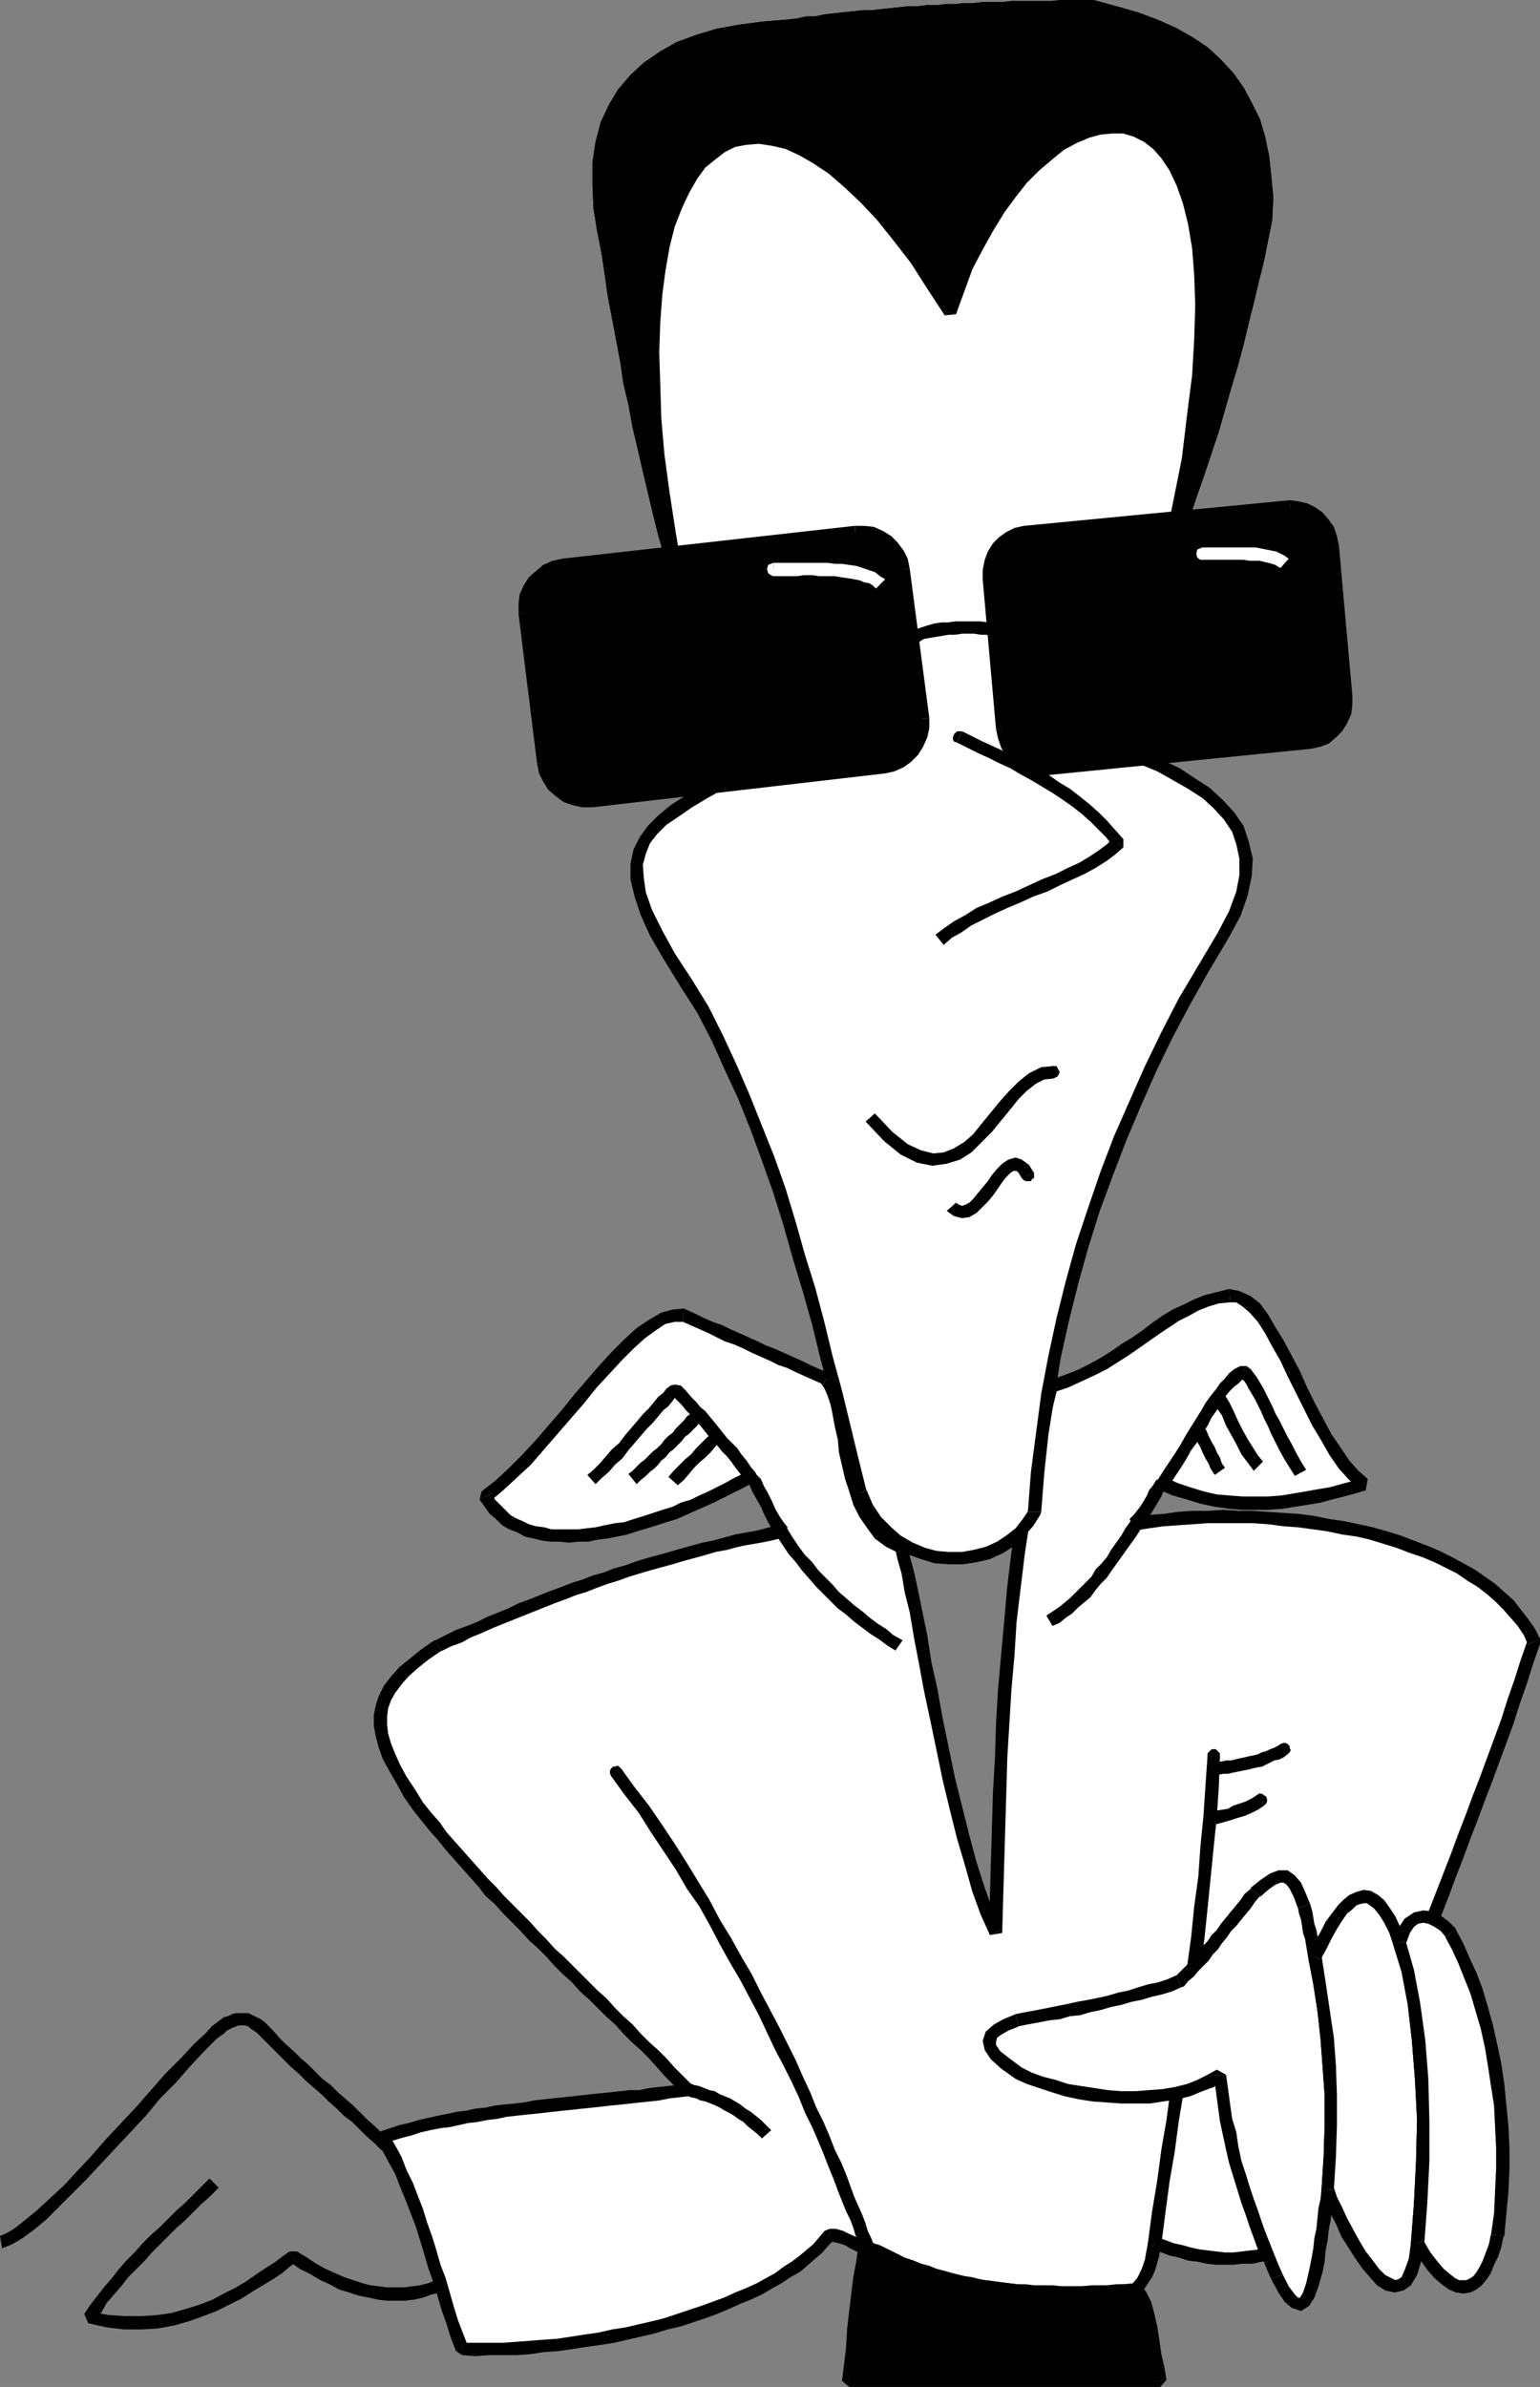 <svg xmlns="http://www.w3.org/2000/svg" width="359.941" height="557.758"><rect width="100%" height="100%" fill="#808080" stroke="none"/><defs><clipPath id="a"><path d="M428 499h58v144h-58zm0 0"/></clipPath><clipPath id="b"><path d="M390 469h96v33h-96zm0 0"/></clipPath></defs><path fill="#fff" d="m192.96 322.078-2.16-.957-1.917-.96-2.16-.962-1.922-.719-4.32-1.921-2.16-.957-1.919-.723-2.16-.961-2.16-.957-1.922-.961-2.16-.96-1.918-.962-2.16-.957-2.16-.723-1.922-.957h-2.399l-2.398.72-2.64 1.44-2.641 1.919-2.64 2.398-2.88 2.883-2.879 3.117-2.883 3.363-3.117 3.598-3.12 3.601-3.122 3.598L126 337.68l-3.117 3.36-3.121 3.358-6.242 5.282.96 1.441 1.2 1.68 1.203 1.199 1.437 1.2 1.442.718 1.68.96 1.68.724 1.921.476 1.918.48 1.922.243h6.238l2.16-.242 2.16-.239 2.16-.48 2.399-.238 2.16-.723 2.402-.48 2.16-.72 2.4-.718 2.16-.723 2.16-.718 2.398-.961 2.16-.72 4.32-1.921 1.68-.957 1.922-.961 1.918-1.2 1.922-.722 1.68-.957.96 1.2.961 1.679.957 1.68.723 1.68.957 1.921.96 1.68.72 1.437 1.203 1.442-2.883.719-2.637.48-5.281.961-2.64.719-2.399.722-2.64.477-2.641.723-2.399.718-2.64.72-2.641.722-2.402.719-2.399.718-2.64.961-2.641.719-2.398.723-2.641.96-2.399.958-2.402.722-2.398.957-2.64.961-2.4.961-2.402.961-2.398.957-2.64.961-2.4.961-2.402 1.2-2.398.96-2.402.961-4.797 2.399-2.403.96-3.117 2.16-2.64 1.919-4.082 4.082-1.438 1.918-1.203 2.16-.719 2.16-.238 2.16v2.16l.238 2.16L90 408l.96 2.398 1.2 2.641 1.68 2.879 1.68 3.121 2.16 3.121 1.922 2.16 1.918 2.399 1.921 2.16 1.922 2.402 1.68 2.16 1.918 2.16 1.922 2.157 1.918 2.16 4.082 4.082 1.918 2.16 1.922 1.918 1.918 2.16 2.16 1.922 1.922 2.16 13.918 13.918 2.16 1.922 1.922 1.918L146.64 474l2.16 2.16 1.922 1.918L152.64 480l2.16 2.16 1.922 1.918 1.918 2.16 1.921 2.16-2.16.243-2.16.238-2.402.242-2.16.238-2.16.48-2.157.24-2.402.241-2.16.239-2.399.242-2.16.238-2.16.242-2.16.239-2.402.238-2.157.242-2.402.238-2.16.242-2.16.239-2.399.242-2.16.238-2.16.242-2.402.477-2.157.48-2.16.243-2.16.238-2.402.48-6.48 1.442-2.161.719-2.16.48-2.16.719-2.16.48 1.44 2.88 1.442 2.64 1.438 2.883 1.203 3.117 1.2 2.883 1.198 3.117.961 3.12 1.2 3.122.96 3.36.958 3.12 1.203 3.36.957 3.36.96 3.12.962 3.36 1.199 3.117 1.199 3.12h9.363l3.36-.237 3.117-.243 3.363-.238 3.117-.242 3.36-.477 3.12-.48 3.36-.48 3.121-.481 3.121-.719 3.118-.722 3.12-.72 3.122-.96 2.879-.719 2.879-.96 2.882-.962 2.88-.957 2.398-1.203 2.64-.957 2.64-1.203 2.403-1.2 2.399-1.198 2.16-1.2 2.16-1.441L186 529.44l1.922-1.203 1.68-1.437 1.68-1.442 1.44-1.68 1.2-1.44 1.2.241 1.44.239 1.438.722 1.441.72 1.442.48 1.437.718 1.442.48h1.199l1.68.962 1.199.719 1.68.718 1.44.48 1.442.723 1.68.72 1.438.48 1.44.48 1.68.48 1.442.477 3.36.961 1.68.242 1.679.477 1.68.242 1.68.238 1.921.242 1.918.239 1.68.242 2.16.238h1.922l1.918.242 2.16.239h11.281l2.399-.239h2.402l2.64-.242h2.641l.957-1.199.961-1.2.719-1.44.723-1.442.48-1.68.238-1.437.239-1.442.242-1.199 2.16.719 1.918.723 2.16.718 1.922.239 2.16.48 1.918.242 4.32.477h1.922l4.32-.477 2.16-.242 2.4-.48 2.16-.239 2.398-.718 2.402-.48 1.68-4.563 1.68-4.32 1.921-4.56 3.36-8.64 1.918-4.32 3.359-8.64 1.922-4.321 1.68-4.317 1.68-4.32 1.921-4.32 5.04-12.961 1.917-4.32 1.68-4.32 1.68-4.56 1.683-4.32 1.918-4.32 1.442-4.32 1.68-4.32 1.679-4.56 1.68-4.562 1.68-4.32 3.359-9.117 1.68-4.563 1.44-4.558 1.68-4.801 1.68-4.559 1.442-4.8-1.2-2.16-1.441-2.16-1.68-2.16-1.68-1.919-1.921-1.922-2.16-1.918-2.16-1.68-2.4-1.44-2.64-1.68-2.64-1.442-2.88-1.2-2.64-1.198-3.121-1.2-3.117-1.203-3.121-.957-3.121-.722-3.36-.957-3.36-.723-3.359-.48-3.601-.481-3.36-.477-3.601-.48-3.598-.242-3.601-.239h-10.559l-3.36.239-3.6.242-3.36.238-3.36.48-3.359.239.957-.957.961-1.203.719-1.2.722-1.199L270 348.96l.723-1.203.718-1.2 3.121 1.442 3.118.96 3.12.958 3.36.723 3.121.48h9.121l3.118-.242 3.12-.238 2.88-.48 2.64-.72 2.883-.48 2.637-.723 2.64-.718 2.403-.72-2.16-1.921-2.403-2.64-2.16-2.88-1.918-3.359-2.16-3.602-1.68-3.84-1.922-3.597-1.918-4.082-1.922-3.598-1.68-3.363-1.917-3.117-1.68-2.883-1.922-2.16-1.918-1.68-1.922-.957-2.16-.48-2.64.718-2.641.48-2.398.962-2.399 1.199-2.402 1.441-2.16 1.438-2.399 1.441-2.402 1.68-2.16 1.68-2.399 1.68-2.64 1.44-2.641 1.68-2.879 1.438-2.879 1.441-3.12 1.442-3.36 1.199-1.922 7.68-1.918 7.68-1.442 7.921-1.437 7.68-.961 7.918-.96 7.922-.962 7.918-.719 7.922-.48 8.16-.48 7.918-.481 7.922-.238 8.16-.242 8.16-.477 16.32-.242 8.399-2.16-4.801-1.918-5.277-1.68-6-1.922-6.243-1.68-6.718-1.68-6.961-1.44-6.961-1.438-6.961-1.442-6.957-1.199-6.242-.96-6.239-1.2-5.761-.96-4.801-.962-4.317-.957-3.363-.723-2.398-2.64-1.442-2.16-1.918-1.918-2.16-1.68-2.402-1.2-2.637-1.202-2.883-.72-3.117-.48-2.883-.718-3.117-.48-2.883-.481-3.117-.719-2.64-.48-2.641-.72-2.16-.722-1.922-1.2-1.68"/><path d="m159.602 308.879-.48-.238 2.16.96 2.16.958 2.16.96 1.918.961 1.921.961 2.16.72 2.16.96 1.919.957L180 318l1.922.96 2.16.72 1.918.96 2.16.962 2.16.957 2.16.96.961-2.878-1.921-.723-2.157-.957-1.922-.961-4.32-1.922-2.16-.957-1.918-.723-1.922-.957-6.48-2.882-1.918-.957-2.16-.723-2.16-.961-1.923-.957-2.16-.961-.48-.242-.238 3.12"/><path d="m114.96 348.96-.48 1.919 3.122-2.64 3.12-2.88 3.36-3.12 3.121-3.598 3.117-3.602 3.121-3.598 3.121-3.601 2.88-3.602 3.12-3.36 2.88-3.12 2.64-2.637 2.64-2.402 2.641-1.918 2.157-1.442 2.16-.48h1.922l.238-3.121-2.637.242-2.64.719-2.883 1.68-2.88 1.921-2.878 2.64-2.879 2.88-2.883 3.12-2.879 3.36-3.12 3.598-2.88 3.602-3.12 3.601-3.118 3.598-3.121 3.36-3.121 3.12-3.121 2.88-3.117 2.401-.481 1.918 2.879-1.437"/><path d="m176.402 344.16-1.68-.48-1.679.96-1.922.962-1.68.957-1.921.96-1.918.961-2.16.961-1.922.957-2.399.723-1.918.957-2.402.723-4.32 1.437-2.399.723-2.16.719-2.16.238-2.399.48-2.16.48-2.16.243-1.922.238h-6.238l-1.68-.48-1.922-.238-1.68-.48-1.44-.72-1.68-.722-1.2-.719-3.601-3.602-.72-1.437-2.878 1.437 2.398 3.36 1.442 1.203 1.441 1.437 1.68.961 1.918.72 1.68.96 2.16.48 1.922.481 1.918.238h2.16l2.16.242 2.16-.242h2.399l2.16-.48 2.16-.238 2.402-.48 2.399-.481 2.16-.72 2.402-.718 2.399-.723 2.16-.718 2.398-.72 6.48-2.882 2.16-.957 1.923-.96 1.918-.962 1.921-.96 1.918-.958 1.68-.96-1.918-.243 2.16-1.918"/><path d="m183.121 359.281.961-2.402-.96-1.2-.962-1.44-.957-1.68-.723-1.68-.96-1.918-.957-1.68-.723-1.68-1.438-1.44-2.16 1.917.961.961.719 1.68.96 1.68.958 1.68.723 1.679.957 1.922.96 1.68 1.2 1.44.96-2.402.481 2.883"/><path d="m103.203 385.68-.242.238 2.402-1.2 2.637-.96 2.16-1.2 2.403-.956 2.64-1.204 2.399-.957 2.398-.96 2.402-.961 2.399-.961 2.402-.957 2.399-.961 2.64-.961 2.399-.961 2.402-.719 2.398-.96 2.641-.962 2.398-.719 2.641-.96 2.399-.72 2.402-.718 2.64-.723 2.641-.718 2.399-.72 2.64-.722 2.64-.719 2.4-.718 2.64-.48 2.64-.72 2.399-.48 2.879-.48 2.402-.481 2.88-.719-.481-2.883-2.88.48-2.64.724-2.64.476-2.641.48-2.637.723-2.64.719-2.403.48-2.64.72-2.637.718-2.403.723-2.64.718-2.637.72-2.402.722-2.64.957-2.641.722-2.399.961-2.64.72-2.399.96-2.402.719-2.399.96-2.64.958-2.399.96-2.402.962-2.637.96-2.402 1.2-2.399.96-2.402.958-2.398 1.203-2.399.957-2.64.96-2.403 1.2-2.398 1.203h-.242l1.683 2.399"/><path d="m98.883 421.2-1.922-3.122-1.918-2.879-1.441-2.64-1.2-2.641-.96-2.398-.72-2.399-.242-2.16v-1.922l.243-1.918.718-1.922.961-1.68 1.438-1.917 1.68-1.922 2.16-1.922 2.402-1.918 3.121-2.16-1.683-2.399-3.118 2.16-2.64 2.16-2.399 1.919-1.922 2.16-1.68 2.16-1.199 2.398-.722 2.16-.477 2.403v2.398l.477 2.64.722 2.641.958 2.641 1.44 2.637 1.68 2.883 1.68 3.117 2.16 3.12 2.403-1.679"/><path d="m160.8 489.84.962-2.64-1.922-1.919-2.16-2.16-1.918-2.16-1.922-1.922-2.16-1.918-1.918-1.922-1.922-2.16-2.16-1.918-1.918-1.922-1.922-2.16-2.16-1.918-1.918-1.922-1.922-1.918-2.16-2.16-1.918-1.922-2.16-1.918-1.922-2.16-1.918-1.922-1.922-2.16-6-6-1.918-2.16L114 438.96l-1.918-2.16-1.922-2.16-1.918-2.16-1.922-2.16-1.918-2.16-1.68-2.403-1.921-2.156-1.918-2.403-2.403 1.68 1.922 2.402 1.918 2.399 1.922 2.16 1.918 2.398 1.922 2.16 1.918 2.16 1.922 2.16 1.918 2.16 1.68 2.161 2.16 1.922 1.922 2.16 4.078 4.078 1.922 2.16 2.16 1.922 1.918 1.918 1.922 2.16 1.918 1.922 2.16 1.918 1.922 2.16 2.16 1.922 3.84 3.84 2.16 1.918 1.918 2.16 1.922 1.922 2.16 1.918 1.918 1.922 1.922 2.16 1.918 2.16 1.921 1.918 2.16 2.16.961-2.64.239 3.12"/><path d="m90.723 498.48-.961 2.16 2.16-.48 2.398-.719 1.922-.48 2.16-.723 2.16-.48 2.399-.477 2.16-.242 4.32-.96 2.16-.24 2.399-.48 2.16-.238 2.16-.48 2.16-.243 2.16-.238 2.403-.242 4.32-.477 2.157-.242 2.402-.238 2.16-.242 2.398-.239 2.16-.242 2.16-.238 2.403-.242 2.16-.238 2.157-.239 2.402-.242 2.16-.238 2.398-.48 2.16-.243 2.16-.238-.238-3.121-2.402.48-2.16.242-4.32.477-2.399.48h-2.16l-2.16.243-2.16.238-2.399.242-2.402.238-2.16.243-4.32.476-2.399.242-2.16.239-2.16.242-2.399.48-2.16.239-2.402.238-2.16.242-2.16.48-2.399.239-2.16.48-2.16.242-2.16.477-2.399.48-4.32.961-2.402.72-2.157.48-2.16.722-2.16.719-.961 1.918 2.64-1.438"/><path d="m108 547.441 1.441.957-1.199-3.117-1.199-3.12-.961-3.122-1.922-6.719-1.2-3.12-.96-3.36-.957-3.121-1.203-3.36-.957-3.12-1.203-3.118-1.2-3.121-1.437-2.879L93.84 504l-1.438-2.64-1.68-2.88-2.64 1.438 1.438 2.883 1.44 2.64 1.442 2.637 1.2 3.121 1.199 2.88 1.199 3.12 1.203 3.121.957 3.121.961 3.118.961 3.359 1.2 3.363.96 3.117.961 3.36 1.2 3.363.96 3.117 1.2 3.121 1.437.961v-2.879"/><path d="m193.922 520.8-1.2.481-1.202 1.438-1.438 1.68-1.441 1.203-1.68 1.437-1.918 1.441-1.922 1.2-1.918 1.441-4.32 2.399-2.64 1.199-2.403.96-2.637 1.2-5.281 1.922-2.879.957-2.883.96-2.879.962-2.879.718-3.12.723-3.122.719-3.117.48-3.121.72-3.36.48-6.242.96-3.36.239-3.12.242-3.117.238-3.36.242H108v2.88l3.121.238 3.121-.239h6.48l3.36-.242 3.121-.476 3.36-.243 3.359-.48 3.121-.48 3.36-.481 3.117-.477 3.12-.722 6.243-1.438 3.117-.96 3.121-.72 2.879-.96 2.883-.961 2.637-.961 2.882-1.2 2.641-1.199 2.398-.96 2.641-1.2 2.398-1.441 2.16-1.2 2.16-1.44 2.16-1.2 1.68-1.438 1.922-1.683 1.68-1.438 1.438-1.68 1.441-1.44-1.2.48v-2.88"/><path d="m205.68 524.64-.72-.242H204l-1.2-.48-1.198-.477-1.442-.722-1.68-.719-1.437-.719-1.68-.48h-1.441v2.879l.96.238 1.2.242 1.438.48 1.203.72 1.437.718 1.68.723 1.68.48 1.44.239-.718-.239 1.438-2.64"/><path d="m264.242 534 .961-.48-2.64.238-2.641.242h-4.8l-2.4.238h-4.562L246 534h-4.32l-1.918-.242h-1.922l-1.918-.238-1.922-.239-1.68-.242-1.918-.238-1.68-.242-1.679-.48-1.68-.24-1.683-.237-1.438-.48-3.36-.962-2.882-.96-1.438-.481-1.68-.719-1.44-.48-1.442-.72-1.438-.722-2.882-1.437-1.438 2.64 1.68.719 1.441.719 1.438.722 1.68.72 1.44.718 1.68.48 1.442.72 1.437.48 3.36.96 1.441.481 1.922.48 1.68.48 1.68.24 1.68.241 1.917.477 1.68.242h1.922l1.918.238 1.922.243 2.16.238h1.918l2.16.242h13.68l2.402-.242h2.64l2.641-.238.957-.48-1.918-2.161"/><path d="m270.242 522.719-1.922 1.199-.238 1.441-.242 1.2-.238 1.441-.48 1.441-.481 1.2-.72 1.437-.718.961-.96.961 1.917 2.16 1.203-1.2.957-1.44.961-1.442.719-1.68.96-3.359.243-1.437v-1.442l-1.922 1.2.961-2.641"/><path d="m302.64 524.398.962-.718-2.399.48-4.32.961-2.403.48-2.16.239-1.918.238-2.16.242h-1.922l-2.16-.242-1.918-.238-1.922-.238-2.16-.48-1.68-.481-2.16-.48-1.918-.72-2.16-.722-.96 2.64 2.16.961 1.921.72 2.157.48 2.16.718 2.16.242 2.16.48 2.16.24h4.082l2.16-.24h2.399l2.16-.48 2.16-.242 2.399-.718 2.402-.48 2.398-.72.961-.718-2.64-1.204"/><g clip-path="url(#a)" transform="translate(-126.059 -116.82)"><path d="M483.18 501.059v-1.2l-1.68 4.801-1.441 4.559-1.68 4.8-1.438 4.56-1.68 4.562-1.683 4.558-1.68 4.563-1.68 4.316-1.679 4.563-1.68 4.32-1.68 4.559-8.398 21.601-1.922 4.559-1.68 4.082-1.679 4.316-1.68 4.32-1.922 4.563-1.68 4.078-3.359 8.64-1.918 4.321-1.68 4.559-1.683 4.082-1.918 4.558-1.68 4.32-1.921 4.56-3.36 8.64 2.64 1.203 1.923-4.563 1.68-4.32 1.917-4.32 1.68-4.559 1.68-4.32 1.922-4.32 3.359-8.641 1.922-4.32 1.68-4.32 1.68-4.317 1.917-4.32 5.04-12.961 1.921-4.32 5.04-12.962 1.679-4.558 1.68-4.32 1.68-4.56 1.683-4.32 1.68-4.562 1.68-4.32 3.359-9.117 1.68-4.563 1.44-4.559 1.68-4.8 1.438-4.559 1.68-4.8v-.962l-2.88 1.2"/></g><g clip-path="url(#b)" transform="translate(-126.059 -116.82)"><path d="m390.059 471.781 1.441 2.64 3.121-.48 3.36-.48 3.597-.242 3.363-.239 3.36-.242h10.558l3.602.242 3.598.48 3.363.24 3.598.48 3.359.48 3.36.719 3.363.48 3.117.72 6.242 1.921 3.117 1.2 2.883.96 2.879 1.2 2.879 1.44 2.402 1.2 2.399 1.68 2.402 1.441 2.156 1.68 1.922 1.68 1.922 1.917 1.68 1.922 1.68 1.918 1.437 2.16.96 2.16 2.88-1.199-1.2-2.398-1.68-2.402-3.359-4.32-2.16-1.919-2.16-1.922-2.398-1.68-2.403-1.679-2.64-1.437-2.637-1.442-2.883-1.441-2.879-1.2-3.12-1.199-3.118-1.199-3.121-.96-3.36-.962-3.363-.719-3.36-.718-3.359-.48-3.597-.723-3.602-.48-3.601-.24-3.598-.237-3.602-.243H415.5l-3.602-.238-3.597.238h-3.602l-3.36.243-3.359.476-3.601.242-3.36.48 1.442 2.641-2.402-2.16"/></g><path d="m272.16 345.121-1.918.719-.722 1.2-.958 1.198-.48 1.203-.719 1.2-.722 1.199-.72.96-.96 1.2-.961.96 2.402 2.161.961-1.203.957-1.2.961-1.437.719-1.203.723-1.2.718-1.198.48-1.2.72-1.199-1.918.719 1.437-2.879"/><path d="m318 348 .48-2.64-2.398.718-2.64.723-2.641.719-2.88.48-2.64.48-2.879.48-2.882.481-3.118.239h-6l-3.12-.239-2.88-.242-3.12-.719-3.122-.96-2.879-.961-3.12-1.438-1.438 2.879 3.359 1.441 3.36.957 3.12.961 3.36.72 3.36.48 3.12.242h6l3.36-.242 2.879-.48 3.12-.477 2.88-.48 2.64-.724 2.88-.718 2.64-.72 2.402-.722.477-2.636L318 348"/><path d="M287.52 304.32h-.239 1.68l1.441.961 1.68 1.438 1.918 2.16 1.68 2.64 1.683 3.122 1.918 3.359 1.68 3.602 1.922 3.84 1.918 3.84 1.922 3.84 2.16 3.597 1.918 3.36 2.16 3.12 2.402 2.64L318 348l1.68-2.398-2.16-1.922-2.157-2.399-1.922-2.883-2.16-3.117-1.918-3.601-1.922-3.602-1.921-3.84-1.68-3.84-1.918-3.597-1.922-3.602-1.918-3.12-1.68-2.88-1.922-2.64-2.16-1.68-2.64-1.2-2.399-.48.239 3.121"/><path d="M247.203 324.238 246 325.441l3.602-1.203 3.12-1.437 3.118-1.442 2.883-1.441 2.64-1.68 2.637-1.68 2.402-1.68 2.399-1.679 2.402-1.68 2.16-1.44 2.157-1.438 2.402-1.2 2.16-1.203 2.398-.957 2.403-.722 2.637-.239-.239-3.12-2.879.718-2.882.723-2.399.96-2.398 1.2-2.641 1.199-2.402 1.441-2.399 1.68-2.16 1.68-2.398 1.68-2.403 1.437-2.398 1.684-2.64 1.68-2.641 1.437-2.88 1.441-3.12 1.2-3.36 1.199-.96.96 2.882.72"/><path d="m231.363 452.16 2.88-.48.237-8.399.243-8.16.238-8.16.242-8.16.238-8.16.48-7.922.481-7.918.72-8.16.48-7.68.96-7.922.958-7.918 1.203-7.922 1.199-7.68 1.68-7.917 1.68-7.684 1.921-7.68-2.883-.718-1.918 7.921-1.922 7.68-1.437 7.918-1.441 7.922-1.2 7.68-.96 7.918-.72 8.16-.722 7.922-.719 7.918-.48 8.16-.239 7.922-.48 8.16-.242 8.16-.477 16.32v8.399l2.88-.72-2.88 1.2"/><path d="m210 362.879-.719-.719.48 2.16.962 3.36.718 4.32 1.2 4.8.96 5.759 1.2 6.242 1.199 6.48 1.441 6.719 1.442 6.96 1.437 6.958 1.68 6.96 1.68 6.724 1.922 6.476 1.68 6 1.921 5.281 2.16 4.801 2.88-1.2-2.161-4.562-1.922-5.277-1.918-6-1.68-6.242-3.359-13.438-2.883-13.921-1.199-6.72-1.441-6.48-.957-6.242-1.203-5.758-.958-4.8-.96-4.32-.961-3.598-.72-2.403-.718-.96-1.203 2.64"/><path d="m192.48 323.52-.718-.48.96 1.44.72 1.68.718 2.16.48 2.399.481 2.64.719 3.121.242 2.88 1.438 6.242.96 2.878.961 3.122 1.442 2.878 1.68 2.399 1.917 2.64 2.641 1.922L210 362.88l1.203-2.64-2.64-1.438-1.922-1.442-3.36-4.32-1.199-2.64-.96-2.641-.72-2.88-.48-2.878-.719-3.121-.48-3.121-.48-2.88-.481-2.64-.719-2.636-.723-2.403-.957-2.16-1.203-1.918-.719-.48-.96 2.879m-31.438 163.198h-.723l-.48.48-.477.242-.242.477v.48l.242.723.239.238.718.243.723-2.883"/><path d="m180.242 497.758-1.199-1.2-1.203-1.199-1.2-.96-1.199-.958-1.199-.722-1.199-.961-1.203-.719-1.2-.719-2.398-.96-1.199-.72-1.203-.242-1.2-.48-1.199-.477-1.199-.242-1.199-.48-.723 2.883 1.2.476 1.203.242.957.48 1.203.24 2.398.96.961.48 1.2.72.96.48 1.2.718.96.723 1.2.719.96.96 1.2.958 1.2.96.96.962 2.16-1.922"/><path d="m159.602 489.36.48.242.48.238.72-.238.48-.243.238-.48.242-.48-.242-.72-.238-.48-2.16 2.16m-14.399-76.078-.48-.48-.48-.242-.481.242h-.48l-.481.48-.238.477v.48l.238.723 2.402-1.68M204 523.918l-.48-1.2-.72-1.437-.48-1.68-.718-1.921-1.922-4.32-.957-2.641-.961-2.64-1.2-2.88-1.44-2.879-1.2-3.12-1.442-3.36-1.68-3.36-1.437-3.601-1.683-3.598-1.68-3.84-1.918-3.84-1.922-3.843-4.32-8.156-2.16-4.32-2.399-4.083-2.398-4.32-2.64-4.32L165.84 444l-2.637-4.32-2.64-4.32-2.883-4.56-2.88-4.32-3.12-4.562-3.36-4.316-3.117-4.32-2.402 1.679 3.12 4.32 3.36 4.32 2.88 4.56 2.882 4.32 2.879 4.32 2.64 4.558 2.88 4.082 2.398 4.317 2.402 4.562 2.399 4.32 2.402 4.079 2.16 4.082 2.16 4.078 1.918 4.082 1.922 4.078 1.918 3.602 1.922 3.84 1.68 3.597 1.437 3.602 1.68 3.36 1.441 3.358 1.2 2.883 1.199 3.117 1.203 2.883.957 2.637.96 2.402.962 2.399.96 1.922.72 1.918.48 1.68.719 1.44.48 1.2 2.879-.961"/><path d="m142.563 414.48.48.72.477.241.48.239.48-.239.48-.242.481-.48.239-.48-.239-.72-2.879.961m142.559-4.32v-.48l-.96-.961h-.958l-.96.96v.481h2.878m-13.68 114.238.961-7.437.961-7.203 1.2-6.957.957-7.2 1.203-7.203.957-6.957.96-7.203.962-7.199.96-6.96.958-7.2.722-6.961 1.438-14.398.722-6.961.48-7.2.24-7.199h-2.88l-.48 6.961-.48 7.2-.72 7.199-.48 6.96-.96 6.961-.72 7.2-.96 6.96-.72 7.2-.96 7.199-1.2 6.96-1.921 14.4-1.2 6.96-.96 7.2-1.2 7.199-.96 7.199 3.12.48"/><path d="M282.242 410.16v.48l.238.72.48.242.72.238.48-.238.48-.243.481-.238v-.723l-2.879-.238m13.199 11.758.48-.477.24-.48v-.48l-.24-.723-.48-.238-.238-.239-.723-.242-.48.242 1.441 2.637"/><path d="m282.96 426.48 1.442-.242 1.68-.48 1.68-.477 1.441-.48 1.68-.48 1.68-.72 1.437-.722 1.441-.961-1.441-2.637-1.437.957-1.442.723-1.441.48-1.438.477-1.199.723-1.441.238-1.68.242-1.442.238.48 3.121"/><path d="m294.48 419.04-.96.718-.239.96.48.962 1.2.48-.48-3.12m6.479-9.122.481-.477.239-.48-.239-.48V408l-.48-.48-.48-.239H300l-.719.239 1.68 2.398m-17.281 4.801h.96l1.2-.239h1.203l.957-.242 1.203-.238 1.2-.242 1.199-.238.96-.239.958-.242 1.44-.238 1.923-.961.957-.48 1.203-.239.957-.48.96-.723-1.679-2.398-.719.48-.96.48-.72.239-.96.48-.961.242-.961.477-.957.242-1.203.238-.957.243-1.203.238-.957.242-.961.238h-1.2l-.96.243h-.961l-1.2.238.239 2.879"/><path d="m300 407.281-.957.477-.48.96.48 1.2 1.2.242-.243-2.879M184.082 357.36l-.48-.72h-1.68l-.48.481-.239.48v.477l.238.723 2.641-1.442"/><path d="m210.96 383.281-2.16-1.203-1.679-1.437-1.918-1.2-1.922-1.441-1.68-1.441-1.921-1.438-1.918-1.68-1.68-1.441-1.441-1.68-3.36-3.36-1.441-1.92-1.68-1.68-1.437-1.919-1.442-2.16-1.199-1.922-2.64 1.442 1.44 2.16 1.438 2.16 1.68 1.918 1.441 1.922 1.68 1.918 1.68 1.922 5.039 5.039 1.922 1.441 1.918 1.68 1.922 1.437 1.918 1.442 1.921 1.2 1.922 1.44 1.918 1.2 1.68-2.399"/><path d="m181.922 359.281.719.239h.48l.48-.239.481-.48v-.48l.238-.481-.238-.48-.48-.72-1.68 2.641m-7.68-13.441.48.48.481.239.477-.239.48-.242.48-.238.243-.48v-.481l-.242-.719-2.399 1.68"/><path d="m158.402 326.16-1.441-.242 1.2 1.203 1.202 1.2.957 1.199 1.2 1.199.96 1.199 1.2 1.203 1.922 2.399 1.199 1.199.96 1.199.962 1.203 1.199 1.2.96 1.199 1.2 1.68.961 1.198 1.2 1.442 2.398-1.68-1.2-1.441-.96-1.438-1.2-1.441-.96-1.442-2.4-2.398-1.921-2.398-.957-1.204-1.203-1.437-.957-1.203-1.203-.957-.957-1.2-1.203-1.203-1.2-1.437-1.199-1.203-1.441-.238.722 2.64"/><path d="m139.203 346.8 1.438-1.44 1.68-1.442 1.44-1.68 1.68-1.437 1.442-1.922 1.437-1.68 2.883-3.36 1.438-1.44 1.199-1.438 1.203-1.441 1.2-.961.96-1.2.477-.718.722-.243v-.238l-.722-2.64-.957.238-.961.722-.719.961-1.203.957-.957 1.204-1.203 1.437-1.438 1.441-1.199 1.438-1.441 1.684-1.442 1.68-1.437 1.917-1.68 1.442L140.16 342l-1.437 1.441-1.442 1.2 1.922 2.16"/><path d="m157.203 323.758-.48.48-.243.723.243.48.48.477.238.242.72.238.48-.238.48-.242-1.918-2.16m6.477 8.16.48-.477v-.48l-.238-.48-.242-.481-.477-.242-.723-.238-.48.238-.48.48 2.16 1.68"/><path d="m148.8 346.8.962-.96 1.199-.961.96-.961.962-.719.957-.96.722-.958.958-.722.96-1.2.961-.718 1.922-1.922.719-.961.961-.719.957-.96.96-.958.72-1.203-2.16-1.68-.958.723-.722.957-.957.96-.961.962-.719.96-.96.72-.962.96-.719.961-.96.957-.961.723-.961.957-.957.961-.961.719-1.922 1.922-.957.718 1.918 2.403"/><path d="m161.52 330-.477.96.238.72.239.48.48.238.48.243.723-.243.477-.238-2.16-2.16m6.96 6.719.243-.48.238-.481-.238-.477-.243-.48-.48-.242-.48-.239-.477.239-.48.242 1.917 1.918"/><path d="m158.402 347.04 1.438-1.2 1.203-1.442 1.2-1.437 1.198-1.203 1.442-1.2 1.199-1.199 1.2-1.441 1.198-1.2-1.917-1.917L165.12 336l-2.398 2.398-1.203 1.442-1.438 1.2-2.64 2.64-1.2 1.441 2.16 1.918"/><path d="m166.32 334.8-.238.481v1.2l.48.238.481.48H168l.48-.48-2.16-1.918M89.043 502.32l.719.48h.96l.481-.48.477-.96-.477-.962-2.16 1.922"/><path d="m61.441 476.398 3.36 3.36 1.68 1.683 1.68 1.68 1.679 1.438 1.68 1.68 1.921 1.679 1.68 1.441 1.68 1.68 1.922 1.68 1.68 1.68 1.917 1.44 3.36 3.36 1.683 1.442 1.68 1.68 2.16-1.923-1.683-1.68-1.68-1.679-1.918-1.68-3.36-3.359-1.68-1.441-1.921-1.68-1.68-1.68-1.918-1.441-1.683-1.68-1.68-1.68-1.68-1.437-1.68-1.68-1.917-1.68-1.442-1.44-1.441-1.68-2.399 1.917m-10.801 0 .962-.718.718-.48.723-.72.477-.242.96-.48.723-.238.477-.239h1.683l.719.239.48.48 1.438.96.723.72.718.718 2.399-1.918-.957-.96-.961-.961-.961-.72-.961-.48-.957-.48-.961-.48h-2.879l-.96.242-.962.48-.96.238-.958.72-.96.722-.962.719-.718.96 1.918 1.918M.48 525.36l2.403-.962 2.398-1.437 2.64-1.922 2.88-2.398 2.879-2.883 3.12-3.117 3.36-3.36 3.36-3.601 3.363-3.602 3.597-3.84 3.602-3.84 3.36-4.078 3.601-3.601 3.36-3.84 3.117-3.36 3.12-3.12-1.917-1.919-3.36 3.122-3.12 3.359-3.602 3.598-6.72 7.68-3.6 3.84-3.598 3.839-3.36 3.84L18 507.359l-3.117 3.36-3.121 2.883-3.121 2.878L6 518.64l-2.398 1.919-1.922 1.199-1.68.722.48 2.88"/><path d="m49.441 474-.718.238-.243.48-.238.481v.48l.238.481.243.48.718.239h.48l-.48-2.879m53.519 61.68.481-.48.239-.481.242-.48-.242-.481-.239-.477-.238-.48h-1.441l1.199 2.879"/><path d="M69.363 528.48H67.68l2.402 1.68 2.398 1.2 2.403 1.44 2.16.958 2.16 1.203 2.399.719 2.16.718 2.398.48 2.16.481 2.16.243h4.082l2.16-.243 2.16-.48 1.919-.719 2.16-.48-1.2-2.88-1.679.72-1.922.48-1.918.238-1.68.242H90.48l-1.918-.242-1.921-.238-1.918-.48-2.16-.72-2.16-.722-2.16-.957-2.161-.96-2.16-1.2-2.16-1.441-2.399-1.442H67.68l1.683 2.402"/><path d="m19.68 540.719.96 2.16 4.32.96 4.083.481h4.078l3.84-.242 3.84-.719 3.36-.96 3.359-1.2L50.64 540l2.88-1.441 2.882-1.438 2.641-1.68 4.797-2.882L66 531.12l1.68-1.441 1.683-1.2-1.683-2.402L66 527.28l-1.918 1.438-1.922 1.199-2.16 1.441-2.398 1.68-2.399 1.441-2.883 1.438-2.64 1.441-3.118 1.2-3.12.96-3.36.961-3.36.48-3.6.24h-3.84l-3.84-.24-4.079-.722.957 2.16-2.64-1.68"/><path d="m48.96 509.04-1.917 1.92-1.922 1.919-1.918 1.922-1.922 1.68-4.078 4.078-1.922 1.68-1.918 1.921-1.922 2.16-1.921 1.918-1.68 1.922-1.68 2.16-1.68 1.918-3.359 4.32-1.441 2.16 2.64 1.68 1.442-2.16 1.199-2.16 1.68-1.918 1.68-1.922 1.679-2.16 1.922-1.918 1.918-1.922 1.68-1.918 1.921-1.922 1.922-1.918 1.918-1.921 1.922-1.68 3.84-3.84 2.16-1.918 1.918-1.922-2.16-2.16"/><path d="m22.082 542.64.238-.722.242-.477-.242-.48-.238-.48-.48-.243-.48-.238-.72.238-.48.242 2.16 2.16"/><path fill="#fff" d="m293.281 442.32-1.199 1.2-.96 1.44-1.2 1.438-.961 1.442-1.2 1.2-1.199 1.44-.96 1.438-1.2 1.203-.96 1.438-1.2 1.199-.96 1.441-1.2 1.2-.96 1.203-2.4 2.398-1.202.96-2.157.958-2.402.723-2.16.48-2.399.719-2.16.48-2.402.72-2.399.48-2.398.718-2.402.48-2.399.481-2.402.48-4.797.962-2.402.48-2.641.48-2.16.477-2.637.961-2.16 1.2-1.203 1.202-.477 1.438.239 1.68 1.199 1.68 2.16 1.921 3.121 2.16 5.281 2.399 2.88.722 2.878.957 3.36.48 3.12.724 3.36.238 3.121.238h3.36l3.12-.238 3.118-.238 3.12-.48 2.88-.724 2.64-.957 2.64-1.203 2.161-1.437.48 3.597.481 3.36.48 3.601.72 3.121.718 3.36.96 3.36.72 2.878.96 3.121.962 2.88.96 2.882.958 2.879 1.921 5.281.961 2.399.961 2.16.957 2.398 1.68 2.883 1.441 2.16 1.2.957 1.199.242 1.203-.48.957-1.68.96-2.16.72-3.36.242-2.402.48-2.636.48-2.403.24-2.398.48-2.16.238-2.403.242-2.398.238-2.16.48-7.68.243-7.441v-6.957l-.242-6.723-.719-6.719-.719-6.242-.96-6.477-1.2-6.242-.242-1.441-.238-1.438-.243-1.441-.238-1.68-.48-1.441-.48-1.438-.239-1.441-.242-1.438-.961-2.64-.957-2.16-1.203-1.442-1.2-.719h-1.437l-1.68.48-1.922 1.438-2.16 1.922"/><path d="m276 464.398.723-.238.957-1.2 1.441-1.202.961-1.2 2.398-2.398.961-1.441 1.2-1.2.96-1.44 1.2-1.438.96-1.442 1.2-1.199.96-1.2 2.4-2.882.96-1.438 1.2-1.44-2.16-1.68-1.438 1.199-.961 1.441-1.2 1.441-1.202 1.438-.957 1.2-1.2 1.44-.96 1.442-1.2 1.2-.96 1.44-1.2 1.2-.961 1.437-.96.961-1.2 1.442-3.36 3.359.481-.48.957 2.878"/><path d="M238.082 473.52h-.242l2.402-.48 2.64-.481 2.4-.48 2.398-.24 2.402-.718 2.398-.242 2.403-.719 2.398-.48 2.399-.72 2.402-.48 2.398-.722 2.403-.477 2.398-.722 2.16-.48 2.399-.72 2.16-.96-.957-2.88-2.16.961-2.16.72-2.403.48-2.398.718-2.16.723-2.399.48-2.402.72-2.16.48-2.399.48-2.64.477-2.16.48-2.399.48-2.402.481-2.399.48-2.64.481-2.399.48.719 2.88"/><path d="m238.8 483.121-2.878-2.16-2.16-1.68-.961-1.441v-.719l.242-.96.957-.72 1.68-.96 2.402-.961-.719-2.88-2.883 1.2-2.16 1.2-1.918 1.679-.722 2.16.48 2.16 1.442 2.16 2.398 2.16 3.363 2.399 1.438-2.637m47.762 1.679-2.16-1.198-2.16 1.199L279.84 486l-2.399.96-2.878.72-2.883.48-3.118.238-3.12.243h-3.36l-3.121-.243-3.121-.48-3.117-.477-3.121-.48-2.88-.961-2.882-.719-2.637-.96-2.402-1.2-1.438 2.637L240 486.96l2.883.957 2.879.96 3.12.962 3.36.719 3.121.48 3.36.242 3.359.239h6.719l6.242-.961 3.117-.72 2.883-1.198 2.637-.961 2.402-1.68-2.402-1.2h2.883"/><path d="m299.762 531.36-.961-2.16-.961-2.4-.957-2.402-.961-2.398-.961-2.64-.961-2.88-.957-2.64-.961-2.88-.96-3.12-.962-2.88-.719-3.358-.48-3.364-.961-3.117-.48-3.363-.477-3.598-.48-3.36h-2.883l.48 3.598.961 7.204.719 3.359.722 3.36.72 3.12.96 3.118.961 3.12.957 3.122.961 2.64.961 2.88.961 2.64.957 2.64 1.203 2.399.957 2.398.961 2.16 2.64-1.199"/><path d="m306 530.398-.719 3.122-.719 2.16-.722 1.199h-.477l-.722-.719-1.438-1.922-1.441-2.879-2.64 1.2 1.679 3.12 1.441 2.16 1.68 1.442 2.16.719 1.918-1.2 1.203-1.921.957-2.64.961-3.36-3.121-.48m2.883-18.958-.242 2.399-.48 2.16-.24 2.398-.241 2.403-.477 2.16-.242 2.398-.48 2.641-.481 2.398 3.121.48.48-2.398.239-2.64.48-2.399.243-2.402.48-2.398.238-2.403.239-2.398.242-2.16-2.88-.239"/><path d="m305.762 457.441 1.199 6.239.96 6.238.72 6.48.48 6.48.48 6.724v6.957l-.238 7.441-.48 7.441 2.879.239.48-7.68.238-7.441v-6.957l-.238-6.961-.48-6.48-1.922-12.962-.957-6.238-3.121.48m-2.399-11.523v-.238l.239 1.441.48 1.438.238 1.441.242 1.68.481 1.441.238 1.438.239 1.441.242 1.441 3.12-.48-.241-1.441-.48-1.68-.24-1.442-.241-1.437-.477-1.441-.242-1.442-.238-1.437-.48-1.68-2.88.957"/><path d="M294.48 443.04v.241l1.922-1.68 1.68-1.203 1.2-.48H300l.723.48.718.961.961 1.922.961 2.637 2.88-.957-1.2-2.883-.961-2.16-1.441-1.68-1.68-1.199h-2.16l-1.918.719-2.16 1.441-2.403 1.922v.238l2.16 1.68"/><path fill="#fff" d="m331.203 524.16-.48 4.078-.961 2.883-1.2 1.918-1.199.961-1.203.238-1.68-.48-1.68-.957-1.437-1.68-1.683-1.922-1.68-2.398-1.68-2.403-1.437-2.64-1.442-2.637-1.199-2.883-1.199-2.398-.723-2.16.48-7.68.243-7.441v-6.957l-.242-6.723-.719-6.719-.719-6.242-.96-6.477-1.2-6.242 1.438-2.64 1.199-2.399 1.441-2.402 1.2-1.918 1.199-1.68 1.441-1.2 1.2-.96 1.199-.48 1.203-.48 1.199.241 1.2.719 1.198.96 1.2 1.438 1.203 2.16 1.199 2.403 1.2 3.117 1.921 6.48 1.437 7.68 1.2 8.64.722 9.122.239 9.36v9.84l-.48 9.6-.958 9.36"/><path d="M308.883 511.441v.72l.957 2.398.96 2.402 1.442 2.64 1.2 2.88 1.68 2.64 1.679 2.637 1.68 2.402 1.68 1.918L321.84 534l1.922 1.2 2.16.48 2.16-.48 1.68-1.2 1.441-2.398.957-3.122.723-4.082-3.121-.238-.48 3.598-.962 2.64-.718 1.68-.72.48-.722.243-.957-.48-1.441-.72-1.442-1.44-1.437-1.923-1.68-2.16-1.441-2.398-1.442-2.64-1.437-2.642-1.203-2.64-1.2-2.399-.718-2.16v.48l-2.88-.238"/><path d="m306 456.48-.238.961 1.199 6.239.96 6.238.72 6.48.48 6.48.48 6.724v6.957l-.238 7.441-.48 7.441 2.879.239.48-7.68.238-7.441v-6.957l-.238-6.961-.48-6.48-1.922-12.962-.957-6.238-.242.957L306 456.48"/><path d="m328.563 453.602-1.2-3.122-1.203-2.64-1.437-2.16-1.203-1.68-1.438-1.2-1.68-.96-1.68-.238-1.679.476-1.68.723-1.441 1.199-1.2 1.2-1.44 1.921-1.442 1.918-1.2 2.402-1.437 2.399-1.203 2.64 2.64 1.438 1.442-2.637 1.2-2.402 1.198-2.16 1.2-1.918 1.203-1.68 1.199-.96.961-.962.719-.238.96-.242h.72l.718.48.961.719 1.2 1.441 1.199 1.922 1.203 2.399.957 2.879 2.882-.957"/><path d="m332.883 524.398.719-9.597.48-9.602v-9.84l-.242-9.601-.719-9.117-1.2-8.641-1.44-7.68-1.919-6.718-2.882.957 1.922 6.242 1.441 7.68.957 8.398.723 9.121.48 9.36-.242 9.84-.48 9.6-.72 9.36 3.122.238"/><path fill="#fff" d="m331.203 524.16 1.918 2.88 1.68 2.401 1.68 1.68 1.44 1.438 1.442.96 1.438.72 1.199.241 1.203-.242 1.2-.48.96-.957.957-1.2.961-1.203.719-1.68.723-1.917.718-2.16.48-2.16.72-5.282.48-5.039.242-5.281v-5.04l-.242-5.038-.96-9.602-.958-4.558-.723-4.801-1.199-4.32-.96-4.079-1.2-4.082-1.441-3.84-1.438-3.359-1.68-3.36-1.44-3.12-1.442-1.442-1.68-1.199-1.68-.96-1.68-.24-1.68.24-1.44 1.202-1.2 1.918-1.199 2.88 1.922 6.48 1.437 7.68 1.2 8.64.722 9.121.239 9.36v9.84l-.48 9.6-.958 9.36"/><path d="M348.48 522.238V522l-.48 2.398-.719 1.922-.719 1.918-.722 1.442-.719 1.199-.719.96-.722.481-.957.48h-1.68l-.961-.48-1.2-.96-1.44-1.2-1.442-1.68-1.68-2.16-1.68-2.879-2.64 1.68 1.922 2.879 1.68 2.398 1.68 1.922 1.679 1.438 1.68 1.203 1.68.719 1.679.238 1.68-.238 1.441-.72 1.2-.96 1.199-1.441.96-1.438.723-1.922.957-1.918.723-2.16.48-2.402.239-.239-3.122-.242"/><path d="m337.922 452.64-.242-.242 1.683 3.122 1.438 3.12 1.441 3.598 1.438 3.602 1.203 4.078 1.199 4.082.961 4.32.719 4.32.718 4.801.723 4.559.238 5.04.239 4.8v5.039l-.239 5.039-.238 5.281-.723 5.04 3.122.241.48-5.28.48-5.04.239-5.281v-5.04l-.238-5.038-.481-4.801-.48-5.04-.72-4.8-.96-4.558-.961-4.32-1.2-4.321-1.199-4.082-1.44-3.84-1.68-3.598-1.442-3.363-1.68-3.117v-.242l-2.398 1.922"/><path d="M328.563 453.602v.718l.957-2.64.96-1.442.961-.718 1.2-.239 1.199.239 1.441.718 1.442.961 1.199 1.442 2.398-1.922-1.68-1.68-1.917-1.437-1.922-.961-2.16-.243-2.16.48-2.16 1.442-1.438 2.16-1.203 3.36v.719l2.883-.957"/><path d="m332.64 523.441.243.957.719-9.597.48-9.602v-9.84l-.242-9.601-.719-9.117-1.2-8.641-1.44-7.68-1.919-6.718-2.882.957 1.922 6.242 1.441 7.68.957 8.398.723 9.121.48 9.36-.242 9.84-.48 9.6-.72 9.36.239.961 2.64-1.68m-65.757-166.562.238-.48-.238-.481v-.477l-.48-.48-.481-.242h-.719l-.48.242-.48.48 2.64 1.438M246 379.918l1.68-.719 1.44-1.199 1.441-.96 1.438-1.438 1.441-1.204 1.442-1.199 1.199-1.68 1.2-1.44 1.44-1.438.958-1.442 1.203-1.68 4.797-6.718 1.203-1.922-2.64-1.438-1.2 1.68-.961 1.68-1.2 1.68-1.202 1.68-.957 1.679-1.203 1.441-1.438 1.438-.96 1.68-1.2 1.203-1.442 1.437-1.199 1.2-1.199 1.202-1.441 1.2-1.2.96-1.441.958-1.437.96 1.437 2.399"/><path d="m264.96 354.96-.48.481-.238.477v.96l.48.481.481.243.477.238.722-.238-1.441-2.641m5.762-9.359-.243.718v.48l.243.481.238.477.48.242h1.2l.48-.719-2.398-1.68"/><path d="M291.363 319.2h-1.441l-1.442.718-1.199.96-.96 1.2-1.2 1.203-.96 1.438-1.2 1.441-1.2 1.68-.96 1.68-1.2 1.921-1.199 1.918-1.199 1.922-1.203 2.16-1.2 1.918-1.437 2.16-1.441 2.16-1.2 1.923 2.4 1.68 1.44-2.16L276 342.96l1.203-1.922 1.2-2.16 1.437-1.918 1.203-1.922 1.2-1.918.96-1.922 1.2-1.68.96-1.44.957-1.68.961-1.2 1.2-1.199.96-.719.961-.96.961-.481h-1.683l1.683-2.64"/><path d="m305.281 343.441-1.199-1.921-1.2-2.16-.96-1.919-.961-1.683-.961-1.918-.957-1.922-.961-1.68-.719-1.68-.722-1.437-1.438-2.883-.723-1.199-.718-1.2-.719-.96-.723-.961-.957-.719-1.683 2.64.48.24.723.722.48.719.477.96.723 1.2.718 1.199.719 1.441.723 1.438.718 1.683.961 1.918.72 1.68.96 1.922.961 1.918 1.2 2.16 1.198 1.922 1.2 1.918 2.64-1.438"/><path d="m289.203 321.36.477.48.48.238.723-.238h.48l.477-.48.242-.481v-.48l-.242-.72-2.637 1.68m-3.121 4.321-.48-.72h-1.68l-.242.481-.239.477-.238.48.238.723 2.641-1.441"/><path d="M295.203 341.52 294 340.078l-1.2-1.918-1.198-1.922-1.2-2.16-1.199-2.398-.96-2.16-.962-1.918-1.199-1.922-2.64 1.441.96 1.918 1.2 1.68.96 2.402 2.399 4.32 1.2 2.399 1.44 1.918 1.442 1.922 2.16-2.16"/><path d="m283.68 327.36.48.48h.723l.48-.238.477-.243.242-.48.238-.48v-.481l-.48-.477-2.16 1.918m-2.399 6.001-.48-.481-.48-.238h-.481l-.477.238-.48.242-.242.48-.239.477.239.723 2.64-1.442"/><path d="m286.32 342.96-.718-.96-.48-1.441-.72-1.2-.48-1.199-.719-1.2-.723-1.44-.48-1.2-.719-.96-2.64 1.44.722.958.477 1.203.722 1.2.481 1.198.719 1.442.718 1.199.48 1.2.962 1.44 2.398-1.68"/><path d="m278.64 334.8.481.481.48.239h.72l.48-.239.48-.242.239-.48v-.72l-.239-.48-2.64 1.442M202.082 524.64l-.48 3.598-.48 3.84-.481 4.082-.48 4.078-.481 4.082-.477 4.078-.48 4.082-.243 3.84h72.723l-.723-2.879-.48-3.12-.48-3.36-.477-3.121-.723-2.88-.718-2.64-.961-2.16-.961-1.2-2.399.24h-2.398l-2.16.241-2.16.239H241.44l-1.921-.239-1.918-.242-2.16-.238-1.922-.242-1.918-.239-1.922-.242L228 534l-1.918-.48-1.922-.48-1.918-.481-1.922-.48-1.918-.477-1.68-.48-1.921-.724-1.68-.718-1.918-.72-1.922-.722-1.68-.718-1.921-.961-1.68-.957-1.918-.961"/><path d="m198.48 554.879 1.442 1.441.48-3.84.239-4.082.48-4.078.48-4.082.481-4.078.961-7.68.719-3.359-3.121-.48-.48 3.597-.72 3.84-.48 3.84-.48 4.082-.481 4.078-.238 4.32-.48 4.082-.481 3.84 1.68 1.438v-2.88"/><path d="m269.762 556.559 1.441-1.68h-4.562l-2.16-.238h-25.2l-2.16.238h-38.64v2.879h72.722l1.438-1.68-2.88.48"/><path d="m265.68 536.398-.957-.238.718.961.72 1.68.722 2.398.719 2.88.238 3.12.723 3.36.48 3.12.719 2.88 2.879-.48-.48-2.88-.72-3.12-.48-3.36-.48-3.117-.72-3.122-.718-2.64-1.203-2.399-1.438-1.683-.96-.238.238 2.878"/><path d="m203.762 525.121-2.399.957 1.918.961 1.922.961 1.68.719 1.918.722 1.922.957 1.918.723 1.68.719 1.921.48 1.918.72 1.68.48 2.16.48 1.68.48 1.922.48 1.918.481 1.921.239 2.16.48h1.919l1.921.238 1.922.48h2.157l1.921.243h17.282l2.16-.242 2.398-.238 2.399-.243-.239-2.878-2.16.238h-2.398l-2.16.242h-2.16l-2.403.238h-10.558L241.68 534h-1.918l-2.16-.242-1.922-.238-1.918-.239-1.922-.242-1.918-.238-1.922-.48-1.68-.243-1.918-.476-1.922-.48-1.68-.481-1.917-.48-1.68-.72-1.922-.48-1.68-.723-1.921-.48-1.68-.957-1.68-.723-1.918-.719-1.68-.96-1.921-.958-2.16 1.2 3.12.48"/><path fill="#fff" d="m177.363 178.078-4.562 2.64-4.32 2.403-3.84 2.16-3.598 2.16-3.363 1.918-2.88 2.16-2.16 2.399-1.917 2.402-1.203 2.64-.72 2.88v3.36l.72 3.84 1.683 4.32 2.16 4.8 3.117 5.52 4.083 6 3.597 6.238 3.36 6.723 3.363 6.718L174 256.32l2.883 7.2 2.637 7.199 2.64 7.441 2.403 7.68 2.398 7.68 2.16 7.921 2.16 7.918 1.922 7.922 1.918 7.918 2.16 7.922 1.922 7.918 1.918 7.68 1.68 3.601 1.922 3.121 2.398 2.637 2.64 1.922 2.88 1.68 3.12 1.199 2.88.96 3.12.24h3.122l3.117-.477 2.883-.723 2.879-1.2L236.16 360l2.16-1.922 1.922-2.16 1.438-2.637 1.922-18.242 1.441-9.121 1.437-8.879 1.922-8.64 2.16-8.88 2.399-8.398 2.879-8.64 2.883-8.403 3.117-8.16 3.363-8.16 3.598-7.918 4.082-7.922L276.96 234l4.32-7.68 4.559-7.68 2.64-5.038 1.68-4.801.961-4.32v-3.84l-.719-3.602-1.199-3.36-1.922-2.878-2.398-2.883-3.121-2.637-3.121-2.16-3.598-2.16-4.082-1.922-4.078-1.68-4.082-1.918-4.32-1.441-4.32-1.68 1.202-2.16 1.438-2.64.96-2.399 1.442-2.402 1.2-2.64 1.199-2.638 2.398-5.28 1.203-2.641 1.2-2.641 1.199-2.879 1.199-2.64.96-2.88 1.2-2.878 1.2-2.883.96-2.88 1.922-4.8 1.68-4.8 1.68-5.04 1.679-4.8 3.36-10.079 1.44-4.8 1.438-5.282 1.442-4.797 1.441-5.043 1.2-5.039 1.199-4.8 1.199-5.04 1.199-4.8.96-4.801.962-4.797.238-5.043-.48-5.039-.477-4.32-.96-4.559-1.2-3.84-1.68-3.84-1.922-3.359L287.043 18l-2.64-2.879-3.122-2.883-3.36-2.398-3.839-2.16L270 5.758l-4.559-1.438-4.8-1.441-5.52-1.2h-16.32l-2.399.239h-4.32l-2.402.242h-4.317l-2.16.238h-2.16l-2.16.243h-2.16l-2.16.238h-2.16l-2.16.48h-2.161l-2.16.243-2.16.238h-2.16l-2.16.48-2.16.239h-2.16l-2.161.242-2.16.48-2.16.239-2.399.238-2.16.242-5.762.48-5.277.72-5.043.96-4.797 1.442-4.32 1.68-3.84 2.16-3.602 2.16-3.12 2.878-2.641 3.122-2.16 3.597-1.68 3.84-1.2 4.32-.718 4.559v5.281l.48 5.281.961 6 .719 4.801.719 4.797.96 4.8.72 5.282 1.921 10.078.961 5.043.957 5.04.961 5.28 2.399 10.079 1.203 5.039 1.199 5.039 1.2 5.043 1.44 4.8 1.438 4.797.961 3.36 1.922 6.242 1.2 2.879.96 3.121 2.399 5.758 1.199 2.883L168 161.52l1.203 2.398 1.2 2.64 1.437 2.403 1.203 2.398 1.437 2.399 2.883 4.32"/><path d="m161.762 228.96-4.082-6.241-2.88-5.278-2.398-4.8-1.441-4.082-.48-3.36-.239-3.12.719-2.638.96-2.402 1.68-2.16 2.16-2.16 2.88-1.918 3.12-2.16 3.602-2.16 3.84-2.16 4.317-2.403 4.562-2.637-1.441-2.402-4.559 2.402-4.32 2.399-3.84 2.398-3.84 1.922-3.36 2.16-2.882 2.399-2.399 2.402-1.921 2.64-1.438 2.88-.719 3.359v3.601l.957 4.079 1.442 4.32 2.16 4.8 3.36 5.758 3.84 6.243 2.64-1.68"/><path d="M202.563 348.238v.242l-1.922-7.68-1.918-7.921-1.922-7.918-2.16-7.922-1.918-7.918-2.16-8.16-2.403-7.68-2.16-7.68-2.398-7.921-2.641-7.442-5.758-14.398-3.121-7.2-3.121-6.722-3.36-6.719-3.84-6.238-2.64 1.68 3.84 6 3.36 6.48 3.12 6.957 3.121 6.723 2.88 7.199 2.64 7.2 2.64 7.44 2.4 7.68 2.16 7.68 2.398 7.918 2.16 7.684 1.922 7.918 2.16 7.921 1.918 7.918 1.922 7.922 1.918 7.918v.242l2.882-1.203"/><path d="m240.242 353.281.238-.48-1.437 2.16-1.68 2.16-2.16 1.68-2.16 1.437-2.64 1.203-2.883.72-2.637.48h-3.121l-2.88-.243-2.64-.718-2.879-1.2-2.883-1.68-2.16-1.921-2.398-2.399-1.922-2.878-1.437-3.364-2.883 1.203 1.683 3.598 2.157 3.36 2.64 2.64 2.883 2.402 2.879 1.68 3.36 1.2 3.12.96 3.36.239h3.36l3.12-.48 3.121-.72 3.117-1.441 2.641-1.68 2.16-2.16 2.16-2.398 1.68-2.641.242-.719h-3.12"/><path d="m284.64 217.918-4.558 7.684-4.562 7.68-4.079 7.917-3.84 7.922-3.601 8.16-3.598 8.16-3.12 8.16-2.88 8.399-2.882 8.64-2.399 8.641-2.16 8.637-1.918 8.883-1.68 8.879-1.203 9.12-1.2 9.118-.718 9.363h3.121l.719-9.12.961-8.88 1.437-9.12 1.442-8.88 1.918-8.64L252 300l2.402-8.64 2.641-8.4 3.117-8.401 3.121-8.16 3.36-7.919 3.601-8.16 3.84-7.922 4.078-7.68 4.32-7.679 4.563-7.68-2.402-1.441"/><path d="m252.723 171.602.957 2.156 4.32 1.683 4.082 1.438 4.32 1.68 4.078 1.68 3.84 2.16 3.36 1.921 3.363 2.16 2.637 2.399 2.402 2.64L288 194.4l.96 2.882.72 3.36v3.84l-.72 3.84-1.679 4.558-2.64 5.039 2.402 1.441 2.879-5.28 1.68-4.798.96-4.562.239-4.078-.961-4.082-1.2-3.598-2.16-3.121-2.64-2.88-3.117-2.882-3.36-2.16-3.601-2.398-4.082-1.918-4.078-1.684-4.32-1.918-4.321-1.441-4.32-1.438.96 2.16-2.878-1.68"/><path d="m271.68 129.602-.957 2.636-1.203 2.883-1.2 2.879-.957 2.64-1.203 2.88-1.2 2.64-.96 2.88-1.2 2.64-1.437 2.64-1.203 2.64-1.2 2.4-2.398 5.28-1.199 2.4-1.203 2.401-1.437 2.16 2.879 1.68 1.199-2.64 1.199-2.403 1.203-2.398 1.2-2.64 1.437-2.4 1.203-2.64 3.598-7.922.96-2.879 1.2-2.879 1.441-2.64.961-2.88 1.2-2.64 1.199-3.12.96-2.641-2.882-.957m22.8-78.481v-.242l-.96 4.8-.957 4.801-1.2 4.801-1.203 4.797-1.2 5.043-1.198 4.797-1.442 5.043L284.883 90 282 100.078l-1.68 5.043-1.68 4.797-1.437 4.8-1.922 5.04-1.68 5.043-1.921 4.8 2.882.958 1.918-5.04 1.68-4.8 1.68-5.04 1.68-4.8 1.683-5.04 1.68-5.038 1.437-5.043 1.442-5.04 1.441-4.8 1.438-5.277 1.199-5.04 1.203-4.8 1.2-5.043 1.198-4.797 1.922-9.602v-.238h-2.883"/><path d="m255.121 3.121 5.04 1.2 4.8 1.199 4.559 1.68 4.082 1.921 3.601 2.16 3.117 2.16 3.121 2.637 2.399 2.883 2.16 3.117 1.922 3.121 1.68 3.602 1.199 3.84.96 4.078.481 4.562.238 4.797v5.043h2.883l.239-5.043-.48-5.039-.481-4.559-.961-4.562-1.2-4.078-1.918-3.84-1.921-3.602-2.399-3.359-2.879-3.121-3.12-2.879-3.602-2.398-3.84-2.16-4.32-1.922-4.56-1.68-5.038-1.438L255.602 0h-.48v3.121m-71.04 4.559h.238l2.16-.48 2.16-.24 2.16-.241 2.403-.239 1.918-.242L197.52 6l2.16-.242 1.922-.238 2.16-.239 2.16-.242 2.398-.238h1.922l2.16-.242 2.16-.239h2.16l2.16-.242 2.161-.238h4.32l2.157-.238h4.562l2.16-.243h6.961l2.16-.238h11.758V0h-7.2l-2.16.238h-9.359l-2.16.242h-4.562l-2.16.239h-2.157l-2.16.242h-2.16l-2.16.238h-2.16l-2.16.242h-2.16l-4.321.477-2.402.242-1.918.238h-2.16l-2.16.243-2.399.238-2.16.242-2.16.238-2.16.48h-2.16l-2.16.481-2.161.239v3.12"/><path d="m142.8 54.238-.96-6-.477-5.039.239-5.281.718-4.316.961-4.082 1.68-3.602 1.922-3.36 2.637-3.117 2.882-2.64 3.36-2.16 3.84-1.922 4.078-1.68 4.562-1.437 5.04-.961 5.038-.723 5.762-.238V4.559l-5.762.48-5.52.719-5.28.96-4.797 1.442-4.563 1.68-3.84 2.16-3.84 2.64-3.117 2.88-2.883 3.359-2.16 3.601-1.918 4.079-1.199 4.562-.723 4.797v5.281l.243 5.52.957 6v-.239l3.12-.242"/><path d="m159.602 133.918-1.442-4.797-1.437-4.8-1.203-4.801-2.399-10.079-1.2-5.043-.96-5.039-1.2-5.28L147.84 84l-.957-5.04-.961-5.28-.719-5.04-.723-4.8-.96-4.8-.72-4.802-3.12.242.96 5.04.723 4.8.719 5.04.961 5.038.957 5.043.96 5.04.72 5.039 1.203 5.039.957 5.28 1.203 5.04 1.2 5.281 2.398 10.078 1.199 4.801 1.441 5.04 1.442 4.8 2.879-.961"/><path d="m178.082 179.281.48-2.16-1.44-1.922-1.442-2.16-1.2-2.398-1.437-2.403-1.203-2.398-1.438-2.399-1.199-2.64-1.203-2.64-.957-2.88-1.203-2.883-1.2-2.878-.96-3.122-1.2-2.878-.96-3.122-.957-3.117-.961-3.363-2.88.96.958 3.122.96 3.36.962 3.12 1.199 2.88.96 3.12 1.2 3.122 1.2 2.636 1.202 2.883 1.2 2.879 2.398 5.281 1.441 2.399 1.438 2.398 1.441 2.402 1.442 2.16 1.437 2.4.48-2.161 1.442 2.402"/><path d="m273.121 129.84 1.922-4.8 1.68-4.802 1.68-5.039 1.679-4.8 3.36-10.079 1.44-4.8 1.438-5.282 1.442-4.797 1.441-5.043 1.2-5.039 1.199-4.8 1.199-5.04 1.199-4.8.96-4.801.962-4.797.238-5.043-.48-5.039-.477-4.32-.96-4.559-1.2-3.84-1.68-3.84-1.922-3.359L287.043 18l-2.64-2.879-3.122-2.883-3.36-2.398-3.839-2.16L270 5.758l-4.559-1.438-4.8-1.441-5.52-1.2h-16.32l-2.399.239h-4.32l-2.402.242h-4.317l-2.16.238h-2.16l-2.16.243h-2.16l-2.16.238h-2.16l-2.16.48h-2.161l-2.16.243-2.16.238h-2.16l-2.16.48-2.16.239h-2.16l-2.161.242-2.16.48-2.16.239-2.399.238-2.16.242-5.762.48-5.277.72-5.043.96-4.797 1.442-4.32 1.68-3.84 2.16-3.602 2.16-3.12 2.878-2.641 3.122-2.16 3.597-1.68 3.84-1.2 4.32-.718 4.559v5.281l.48 5.281.961 6 .719 4.801.719 4.797.96 4.8.72 5.282 1.921 10.078.961 5.043.957 5.04.961 5.28 2.399 10.079 1.203 5.039 1.199 5.039 1.2 5.043 1.44 4.8 1.438 4.797-1.68-9.84-1.437-9.597-1.203-8.883-.719-8.398-.48-7.922V82.32l.242-6.96.48-6.481.719-6 .961-5.277 1.437-4.801 1.442-4.563 1.68-3.84 1.918-3.359 2.402-2.879L166.32 36l2.403-1.68 2.64-1.441 3.117-.719h2.883l3.36.48 3.359.72 3.36 1.44 3.601 2.16 3.598 2.4 3.84 3.12 3.601 3.84 3.84 4.078L210 55.2l4.082 5.52 3.84 5.761L222 72.96l1.922-5.28 2.16-5.282 2.16-4.796 2.399-4.563 2.64-4.078 2.88-3.84 2.882-3.363 2.879-3.117L245.043 36l2.879-2.16 3.121-1.922 3.117-1.2 2.883-.718 2.879-.48 2.879.238 2.64.722 2.641 1.2 2.398 1.922L272.64 36l2.16 3.121 1.68 3.598 1.442 4.32 1.2 5.04.96 5.76.48 6.24.239 7.202-.238 7.918-.481 8.403-.96 9.359-1.442 10.32-1.918 10.797-2.64 11.762"/><path d="M294.48 51.121v-.242l-.96 4.8-.957 4.801-1.2 4.801-1.203 4.797-1.2 5.043-1.198 4.797-1.442 5.043L284.883 90 282 100.078l-1.68 5.043-1.68 4.797-1.437 4.8-1.922 5.04-1.68 5.043-1.921 4.8 2.882.958 1.918-5.04 1.68-4.8 1.68-5.04 1.68-4.8 1.683-5.04 1.68-5.038 1.437-5.043 1.442-5.04 1.441-4.8 1.438-5.277 1.199-5.04 1.203-4.8 1.2-5.043 1.198-4.797 1.922-9.602v-.238h-2.883"/><path d="m255.121 3.121 5.04 1.2 4.8 1.199 4.559 1.68 4.082 1.921 3.601 2.16 3.117 2.16 3.121 2.637 2.399 2.883 2.16 3.117 1.922 3.121 1.68 3.602 1.199 3.84.96 4.078.481 4.562.238 4.797v5.043h2.883l.239-5.043-.48-5.039-.481-4.559-.961-4.562-1.2-4.078-1.918-3.84-1.921-3.602-2.399-3.359-2.879-3.121-3.12-2.879-3.602-2.398-3.84-2.16-4.32-1.922-4.56-1.68-5.038-1.438L255.602 0h-.48v3.121m-71.04 4.559h.238l2.16-.48 2.16-.24 2.16-.241 2.403-.239 1.918-.242L197.52 6l2.16-.242 1.922-.238 2.16-.239 2.16-.242 2.398-.238h1.922l2.16-.242 2.16-.239h2.16l2.16-.242 2.161-.238h4.32l2.157-.238h4.562l2.16-.243h6.961l2.16-.238h11.758V0h-7.2l-2.16.238h-9.359l-2.16.242h-4.562l-2.16.239h-2.157l-2.16.242h-2.16l-2.16.238h-2.16l-2.16.242h-2.16l-4.321.477-2.402.242-1.918.238h-2.16l-2.16.243-2.399.238-2.16.242-2.16.238-2.16.48h-2.16l-2.16.481-2.161.239v3.12"/><path d="m142.8 54.238-.96-6-.477-5.039.239-5.281.718-4.316.961-4.082 1.68-3.602 1.922-3.36 2.637-3.117 2.882-2.64 3.36-2.16 3.84-1.922 4.078-1.68 4.562-1.437 5.04-.961 5.038-.723 5.762-.238V4.559l-5.762.48-5.52.719-5.28.96-4.797 1.442-4.563 1.68-3.84 2.16-3.84 2.64-3.117 2.88-2.883 3.359-2.16 3.601-1.918 4.079-1.199 4.562-.723 4.797v5.281l.243 5.52.957 6v-.239l3.12-.242"/><path d="m156.48 134.64 3.122-.722-1.442-4.797-1.437-4.8-1.203-4.801-2.399-10.079-1.2-5.043-.96-5.039-1.2-5.28L147.84 84l-.957-5.04-.961-5.28-.719-5.04-.723-4.8-.96-4.8-.72-4.802-3.12.242.96 5.04.723 4.8.719 5.04.961 5.038.957 5.043.96 5.04.72 5.039 1.203 5.039.957 5.28 1.203 5.04 1.2 5.281 2.398 10.078 1.199 4.801 1.441 5.04 1.442 4.8 2.879-.719-3.122.48"/><path d="m220.563 72.719 2.64-.48-4.082-6.481-3.84-6-4.078-5.278-4.082-5.039-3.84-4.32-3.84-3.601-3.84-3.36-3.84-2.402-3.84-2.156-3.359-1.684-3.601-.957-3.598-.242h-3.12l-3.36.96-2.883 1.2-2.637 1.922-2.64 2.64-2.403 2.88-2.16 3.359-1.68 4.078-1.437 4.562-1.441 4.801-.961 5.758-.961 6-.477 6.48v14.399l.477 7.922.722 8.64.961 8.88 1.438 9.6 1.68 9.84 3.12-.48-1.68-9.84-1.44-9.36-1.2-8.882-.719-8.398-.242-7.922-.238-7.438.238-6.96.48-6.481.72-5.52.96-5.52 1.2-4.8 1.683-4.32 1.68-3.598 1.918-3.363 1.922-2.637 2.398-1.922 2.16-1.68 2.399-1.199 2.64-.48 2.883-.238 3.117.476 3.122.723 3.12 1.437 3.36 1.922 3.598 2.399 3.601 3.12 3.84 3.602 3.84 4.078 3.84 4.801 4.082 5.281 3.84 6 4.078 6.239 2.64-.239-2.879-.722"/><path d="m271.68 129.602 2.882.718 2.641-12 1.918-10.8 1.442-10.32.957-9.36.722-8.64.238-7.919-.238-7.203-.722-6.476-.958-5.762-1.199-5.281-1.441-4.32-1.922-3.84-2.16-3.118-2.399-2.64-2.64-2.16-2.88-1.442-2.878-.719-3.121-.242-3.121.242-3.121.961-3.36 1.438-3.117 1.922-3.121 2.16-3.121 2.64-3.121 3.36-2.88 3.597-2.878 3.84-2.64 4.082-2.399 4.801-2.402 4.797-2.16 5.281-1.918 5.52 2.878.722 1.922-5.28 1.918-5.282 2.399-4.559 2.402-4.32 2.64-4.32 2.641-3.602 2.637-3.36 2.883-2.878L246 37.2l2.64-2.16 3.122-1.68 2.879-1.2 2.64-.719 2.64-.242h2.641l2.399.719 2.402 1.203 2.157 1.68 1.921 2.16 1.922 2.879 1.68 3.601 1.437 4.079 1.2 4.8.96 5.758.481 6.242.242 6.961-.242 7.918-.48 8.403-1.2 9.359-1.199 10.078-2.16 10.8-2.402 11.763 2.882.957-2.882-.957m-46.797 41.277h-1.203l-.477.48-.242.243-.238.718v.48l.238.481.719.239 1.203-2.641"/><path d="M262.563 198v-1.922l-1.922-2.16-1.918-2.16-1.922-1.918-2.16-1.922-2.399-1.918-2.16-1.68-2.402-1.441-2.399-1.68-2.64-1.441L240 178.32l-2.637-1.441-2.402-1.2-5.281-2.398-2.399-1.203-2.398-1.2-1.203 2.642 2.402 1.199 2.398 1.199 2.641 1.203 2.399 1.2 2.64 1.199 2.402 1.44 2.641 1.438 4.797 2.883 2.16 1.438 2.402 1.68 2.16 1.68 2.16 1.921 1.919 1.918 1.68 1.684 1.68 2.156v-1.918l2.401 2.16"/><path d="m220.563 220.8 1.917-1.679 2.16-1.203 2.403-1.68 2.398-1.199 2.88-1.437 3.12-1.442 2.88-1.2 3.12-1.44 3.36-1.2 2.879-1.441 3.12-1.438 2.641-1.203 2.641-1.437 2.64-1.68 1.919-1.441 1.921-1.68-2.402-2.16-1.437 1.441-1.922 1.438-2.16 1.441-2.399 1.442-2.64 1.199-2.88 1.437-3.12 1.203-3.122 1.438-3.117 1.441-3.12 1.2-3.122 1.44-2.879 1.2-2.64 1.68-2.641 1.441-2.398 1.68-1.922 1.437 1.922 2.403"/><path d="m260.402 195.84-.48.48v1.2l.719.718.722.242.477-.242.48-.238-1.918-2.16M246.242 252l.961-.48.477-.961-.477-.957-.96-.48V252m-43.923 10.078 4.32 4.563 3.84 3.117 3.84 1.922 3.602.718 3.36-.48 3.12-.957 2.641-1.68 2.398-2.402 2.399-2.399 4.32-5.28 1.922-2.4 1.918-1.92 2.16-1.68 1.922-.96 2.16-.239v-2.879l-2.879.238-2.883 1.442-2.398 1.918-2.16 2.16-2.16 2.402-2.16 2.637-2.16 2.64-1.922 2.403-2.157 1.918-2.402 1.441-2.398.961-2.403.239-2.879-.72-3.12-1.44-3.598-2.88-4.083-4.32-2.16 1.918"/><path d="m247.203 249.602-.242-.48h-1.2l-.48.237-.238.72-.242.241v.72l.242.48 2.16-1.918m-8.403 25.679.481.477.48.242h1.2l.242-.48.477-.239v-1.203l-2.88 1.203"/><path d="m221.281 282.96 1.68 1.2 1.922.48 1.68-.242 1.68-.957 1.198-1.203 1.442-1.437 1.199-1.442 1.2-1.68.96-1.44.961-1.2.957-.96.723-.477h.719l.48.476.719 1.203 2.879-1.203-1.2-1.918-1.68-1.2-1.437-.48-1.683.48-1.438.958-1.199 1.203-1.203 1.438-.957 1.441-1.203 1.441-1.2 1.438-.96 1.2-.958.96-.96.48-.72.239-.722-.238-.719-.48-2.16 1.92"/><path d="m241.203 273.602-.48-.243-.48-.238-.481.238-.48.243-.481.476v.961l.48.48 1.922-1.917M131.52 132.238l68.402-7.918h1.918l2.16.48 1.68.481 1.683 1.2 1.438 1.199 1.199 1.68.723 1.68.48 2.16 4.317 34.8v2.16l-.239 1.918-.719 1.68-1.199 1.683-1.441 1.438-1.442 1.2-1.918.722-1.921.48-68.399 7.918h-2.16l-1.68-.48-1.922-.719-1.68-.96-1.437-1.438-1.203-1.684-.719-1.68-.48-2.16-4.32-34.797v-2.16l.242-1.68.957-1.921.96-1.68 1.2-1.442 1.68-.957 1.922-.96 1.918-.243"/><path d="M199.922 122.879h-.242l-68.399 7.68.48 3.12 68.4-7.921h-.24v-2.88"/><path d="m212.64 132.96-.48-2.401-.957-1.918-1.441-1.922-1.442-1.438-1.918-1.203-2.16-.957-2.16-.242h-2.16v2.879h1.918l1.68.242 1.683.719 2.399 1.922.96 1.437.72 1.442.48 1.68 2.879-.24"/><path d="m217.203 167.758-4.562-34.797-2.88.238 4.321 35.04 3.121-.481"/><path d="m206.883 180.719 2.16-.48 2.16-.958 1.68-1.203 1.68-1.68 1.199-1.918.96-2.16.481-2.16v-2.402l-3.121.48v1.68l-.242 1.684-.719 1.68-.96 1.198-2.4 2.399-1.44.48-1.68.243.242 3.117m-68.403 7.921 68.403-7.921-.242-3.117L138 185.52h.242l.238 3.12"/><path d="m125.52 178.32.48 2.399.96 1.922 1.2 1.918 1.68 1.441 1.922 1.441 2.16.72 2.16.48h2.398l-.238-3.121h-1.922l-1.68-.239-1.437-.722-1.441-.72-1.2-1.198-.96-1.442-.72-1.441-.241-1.68-3.121.242"/><path d="m121.203 143.52 4.317 34.8 3.12-.242-4.558-35.039-2.879.48"/><path d="M131.281 130.559h.239l-2.399.48-2.16.961-1.68 1.441-1.68 1.438-1.199 1.922-.96 2.16-.239 2.16v2.399l2.879-.48v-1.68l.238-1.68.723-1.442.957-1.437.96-1.2 1.442-.96 1.438-.723 1.68-.238h.242l-.48-3.121m107.999-6 62.16-6h1.922l1.918.48 1.442.719 1.437 1.203 1.442 1.2.96 1.679.72 1.918.238 1.922 3.363 34.8v2.16l-.48 1.919-.723 1.68-.957 1.679-1.442 1.441-1.441.961-1.68.72-1.68.48-62.398 6h-1.922l-1.68-.48-1.68-.72-1.437-1.199-1.203-1.441-.957-1.68-.723-1.68-.238-1.922-3.12-35.039v-2.16l.241-1.918.719-1.68.961-1.683 1.437-1.2 1.442-1.198 1.441-.72 1.918-.241"/><path d="m301.441 116.879-62.16 6V126l62.399-6-.239-3.121"/><path d="m312.96 127.68-.48-2.399-.718-2.16-1.2-1.68-1.44-1.683-1.68-1.2-1.922-.956-2.157-.48-1.922-.243.239 3.121h1.683l1.438.238 1.441.723 1.2.957 1.199 1.203.722 1.438.477 1.441.48 1.68h2.64"/><path d="m316.082 162.48-3.121-34.8h-2.64l3.12 34.8h2.641m-9.602 12.48 2.16-.48 1.923-.722 1.68-1.438 1.437-1.441 1.203-1.918.957-2.16.242-2.16v-2.16h-2.64v1.917l-.481 1.442-.48 1.68-.961 1.199-.958 1.441-1.44.961-1.2.48-1.68.239.238 3.12m-62.398 6.24 62.398-6.24-.238-3.12-62.16 6.238v3.121M232.8 170.398l.481 2.16.719 2.16 1.203 1.923 1.2 1.437 1.679 1.442 2.16.96 1.918.48 1.922.24v-3.122h-1.68l-1.68-.476-1.202-.48-1.2-.962-1.199-1.2-.719-1.44-.96-3.36-2.641.238"/><path d="m229.68 135.36 3.12 35.038 2.641-.238-3.12-34.8h-2.641m9.601-12.481-2.16.48-1.918.961-1.683 1.2-1.438 1.44-1.2 1.919-.722 1.922-.48 2.398v2.16h2.64v-1.918l.48-1.683.481-1.438.961-1.441.961-.961 1.2-.957 1.437-.48 1.441-.481v-3.121m-4.801 26.161h.723l.477-.24.242-.241.238-.48v-1.2l-.48-.48-.477-.239-.723 2.88"/><path d="m211.922 150.96 1.441-.722 1.438-.238 1.199-.719 1.441-.242 1.442-.238 1.437-.242 1.442-.239h1.441l1.68-.242h2.879l1.441.242h1.2l1.437.239 1.441.242 1.2.238.722-2.879-1.441-.242-1.442-.238-1.437-.239-1.68-.242h-6l-1.683.242h-1.438l-1.68.239-1.68.48-2.882.961-1.438.48-1.68.477 1.2 2.883"/><path d="m234.242 146.398-.48.243-.242.48-.239.48.239.72.242.48.48.238h1.2l-1.2-2.64"/><path fill="#fff" d="m180.723 131.52-1.203.48-.239.96.239.958 1.203.723v-3.121"/><path fill="#fff" d="m206.883 135.36-1.203-.72-1.2-.96-1.437-.48-2.883-.962-1.68-.238-1.68-.242h-1.679l-1.68-.238h-12.718v3.12h5.52l1.679-.242h1.918l1.68.243h3.601l1.442.238 1.68.242 1.437.238 1.203.243 1.199.476 1.2.242.718.48.723.72 2.16-2.16"/><path fill="#fff" d="m179.762 134.16.48.238.48.243.72-.243.718-.718v-1.2l-.48-.48-1.918 2.16m101.281-6.242-1.203.48-.238.961.238.961 1.203.48v-2.882m20.16 2.641-.96-.72-1.923-.96-1.199-.238-1.2-.243-1.198-.238-1.203-.242h-12.477v2.883h9.598l1.441.238h2.398l.961.242 1.922.477.719.242.719.48.48.239 1.922-2.16"/><path fill="#fff" d="m280.082 130.559.48.242h.481l.719-.242.48-.239.238-.48v-.961l-.48-.719-1.918 2.399"/></svg>
